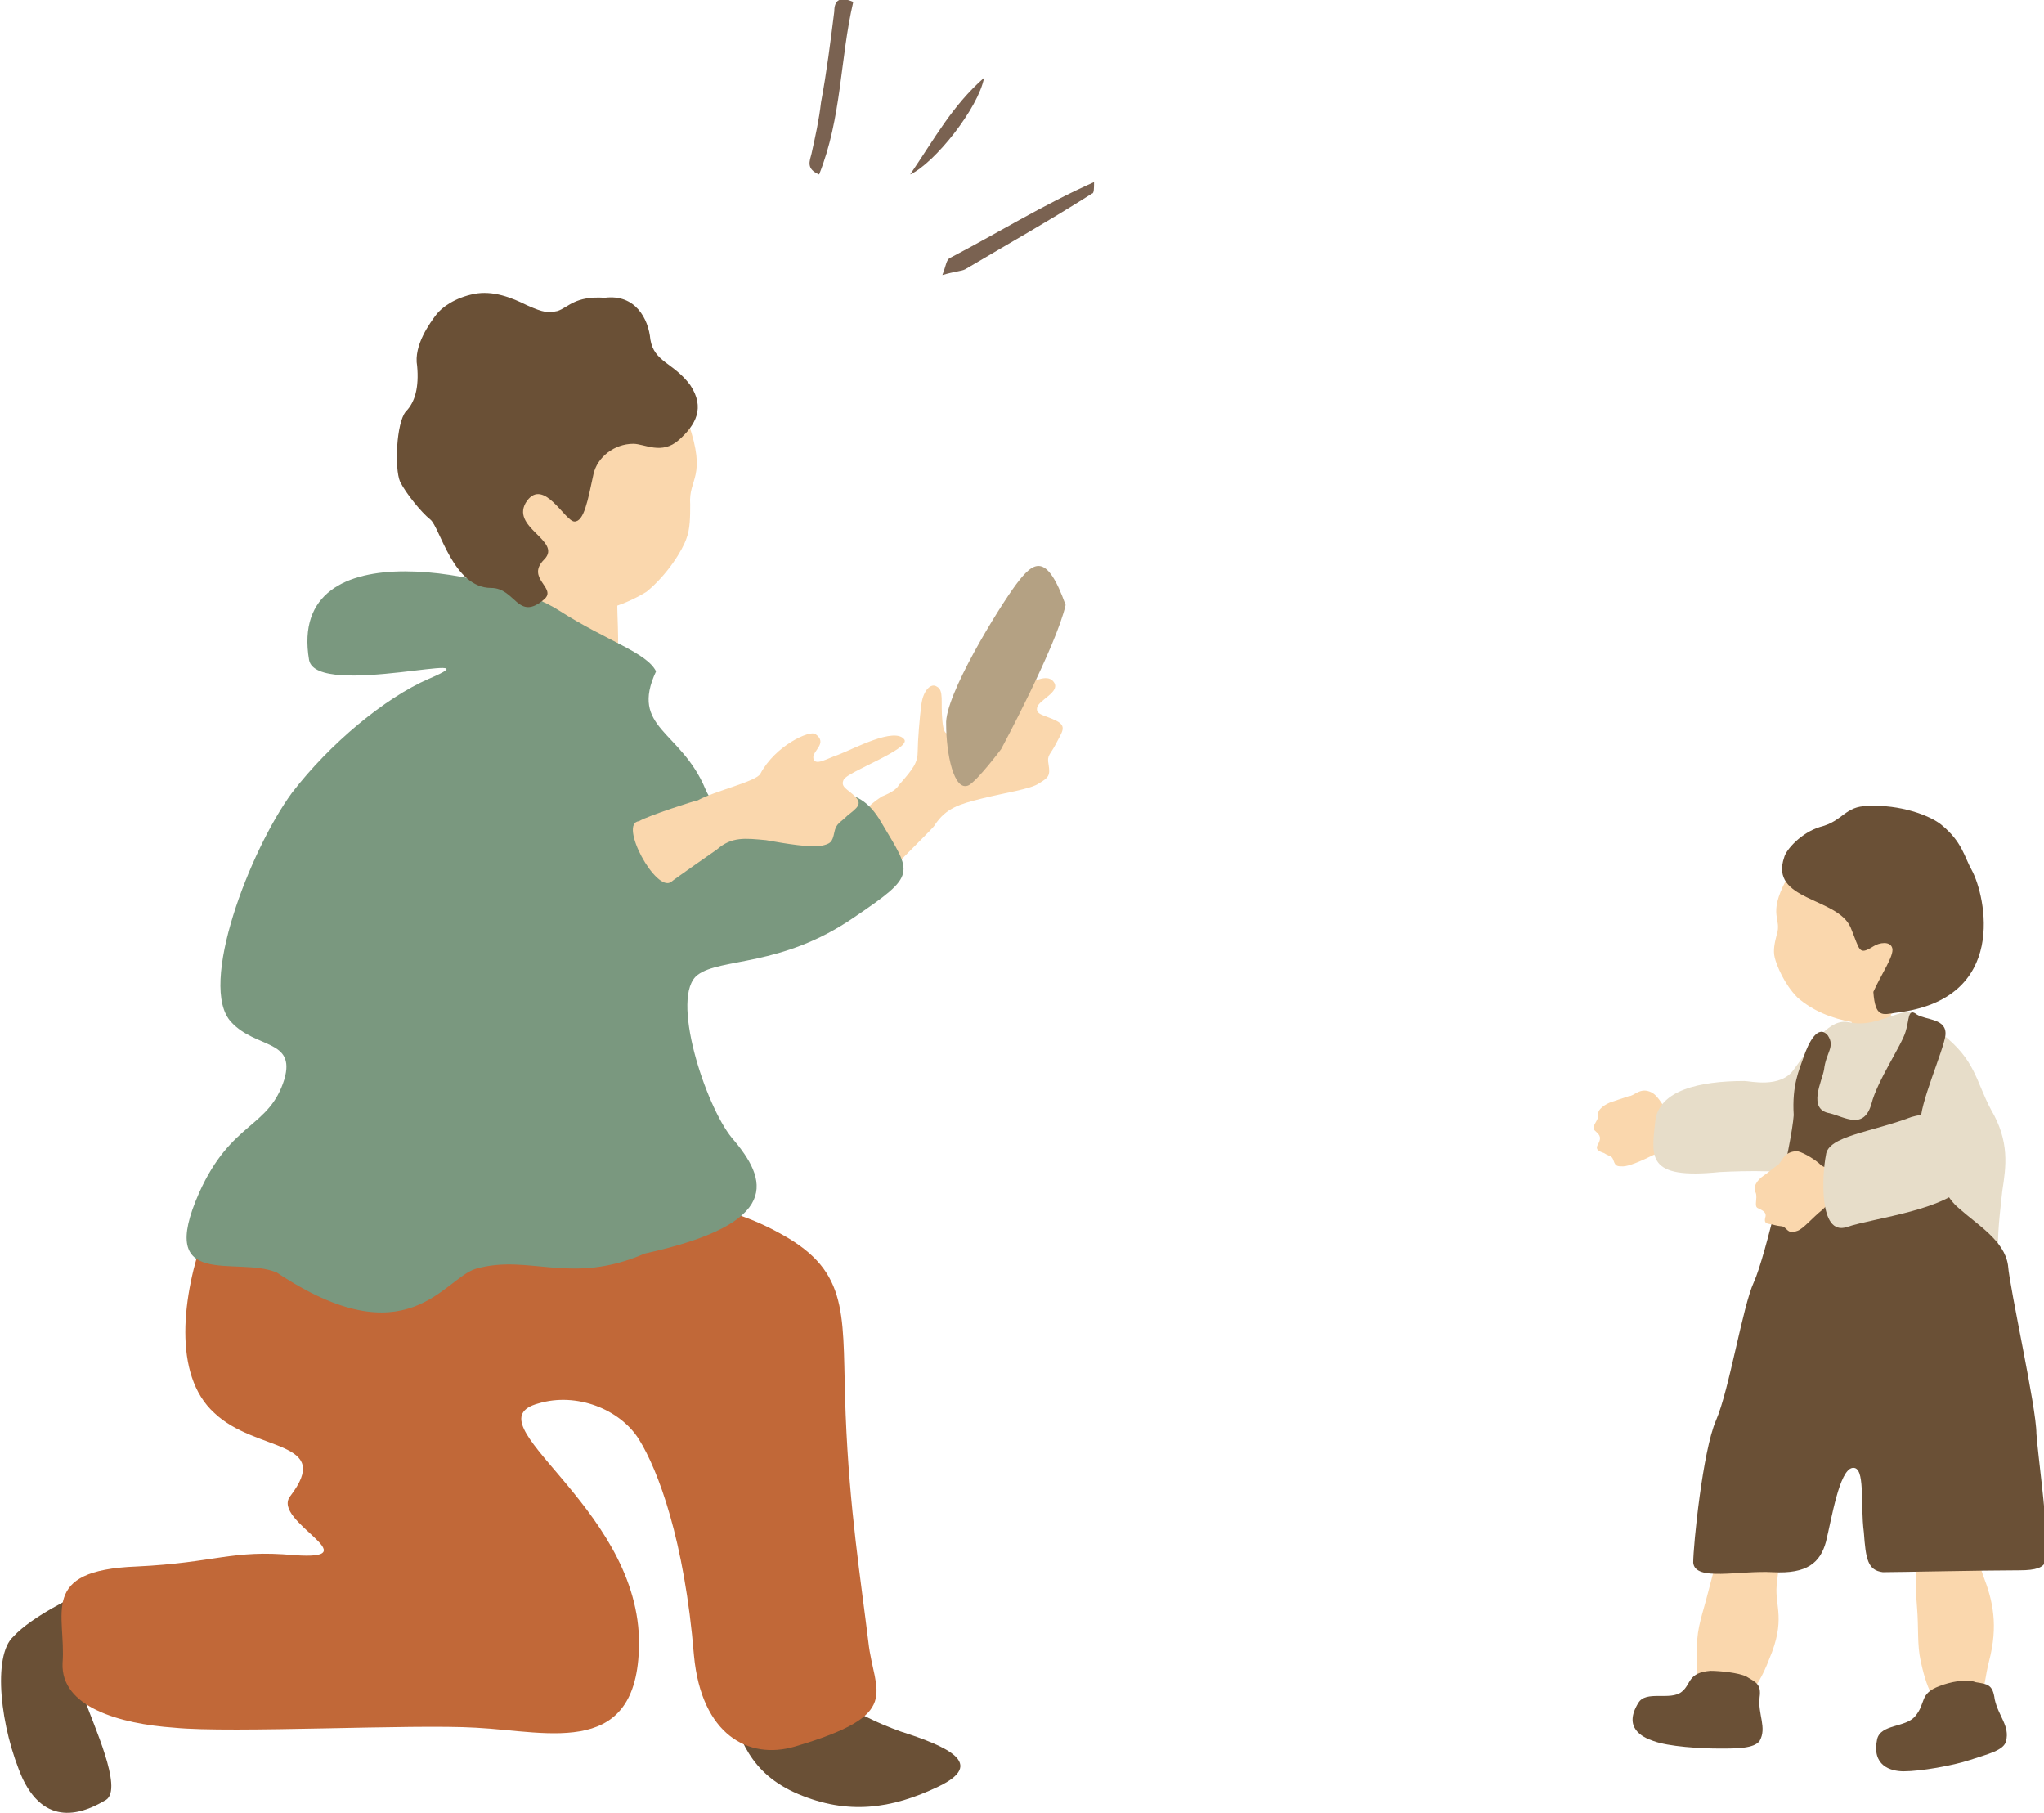 <?xml version="1.0" encoding="utf-8"?>
<!-- Generator: Adobe Illustrator 28.3.0, SVG Export Plug-In . SVG Version: 6.00 Build 0)  -->
<svg version="1.1" id="レイヤー_1" xmlns="http://www.w3.org/2000/svg" xmlns:xlink="http://www.w3.org/1999/xlink" x="0px"
	 y="0px" viewBox="0 0 107.8 95.6" style="enable-background:new 0 0 107.8 95.6;" xml:space="preserve">
<style type="text/css">
	.st0{fill:#7A6251;}
	.st1{fill:#FAD7AD;}
	.st2{fill:#B4A183;}
	.st3{fill:#6A5036;}
	.st4{fill:#C16838;}
	.st5{fill:#7A987F;}
	.st6{fill:#E7DDC9;}
</style>
<g>
	<g>
		<g>
			<path class="st0" d="M45,0.1C44.3-0.2,44,0,44,0.6c-0.2,1.6-0.4,3.2-0.7,4.8c-0.1,0.9-0.3,1.8-0.5,2.7c-0.1,0.4-0.3,0.8,0.4,1.1
				C44.4,6.2,44.3,3.1,45,0.1z"/>
			<path class="st0" d="M49.7,14.5c0.7-0.2,1-0.2,1.2-0.3c2.2-1.3,4.5-2.6,6.7-4c0.1,0,0.1-0.3,0.1-0.6c-2.7,1.2-5.1,2.7-7.6,4
				C49.9,13.7,49.9,14,49.7,14.5z"/>
			<path class="st0" d="M48,9.2c1.3-0.6,3.6-3.5,3.9-5.1C50.2,5.6,49.3,7.3,48,9.2z"/>
		</g>
		<g>
			<g>
				<path class="st1" d="M47.4,41.4c0.8-0.9,1-1.2,1-1.8c0-0.5,0.1-1.8,0.2-2.5c0.1-0.7,0.5-1.1,0.8-0.9c0.4,0.2,0.2,0.8,0.3,1.8
					c0.1,1.1,0.4,0.6,1,0.3c0.5-0.2,2.7-2,3.3-2.2c0.6-0.2,1.3-0.6,1.6-0.1c0.3,0.5-0.8,0.9-0.9,1.3c-0.1,0.4,0.4,0.4,1,0.7
					c0.6,0.3,0.3,0.6,0,1.2c-0.3,0.6-0.5,0.6-0.4,1.1c0.1,0.6,0,0.7-0.5,1c-0.4,0.3-1.8,0.5-3,0.8c-1.2,0.3-1.9,0.5-2.5,1.4
					c0,0.1-1.9,1.9-1.9,2c-1.6,1.2-4.1-1.4-0.9-3.5C47,41.8,47.3,41.6,47.4,41.4z"/>
				<path class="st2" d="M56.2,31.9c-1-2.8-1.7-2.3-2.6-1.1c-0.9,1.2-3.8,5.9-3.7,7.4c0,1.5,0.4,3.6,1.2,3.2
					c0.5-0.3,1.7-1.9,1.7-1.9S55.7,34.1,56.2,31.9z"/>
			</g>
			<path class="st1" d="M32.6,31.3c-0.2,0-2.8-0.3-3-0.4c-0.2,0.4-0.7,3.7-0.8,4.3c-0.1,1-0.2,2.4,0,3.9c0.2,0.5,3.2,2.3,3.5-1.6
				c0.1-1.4,0.3-3.3,0.3-3.8C32.6,32.9,32.5,31.6,32.6,31.3z"/>
			<path class="st1" d="M25.3,29.2c1.1,2.1,2.9,3.1,4.5,3.2c1.5,0,3-0.4,4.3-1.2c1.1-0.9,1.9-2.2,2.1-2.8c0.2-0.5,0.2-1.2,0.2-1.8
				c-0.1-1.4,0.9-1.4-0.1-4.3c-0.3-0.9-2.1-5-6.2-5.4C26.5,16.5,22.9,24.9,25.3,29.2z"/>
			<g>
				<path class="st3" d="M4.1,84.1c1,0.5,0,4.4,0.4,5.6c0.4,1.2,2,4.6,1.1,5.2c-1,0.6-3.1,1.6-4.4-1.1c-1.2-2.7-1.6-6.5-0.5-7.5
					C1.7,85.2,4.1,84.1,4.1,84.1z"/>
				<path class="st3" d="M41.2,86.4c-1.6,0.4-3.4,1.6-2.8,3.4c0.6,1.8,1.1,3.7,3.7,4.8c2.6,1.1,4.9,0.8,7.4-0.4
					c2.5-1.2,0.5-2.1-2-2.9C45,90.4,42.7,89,41.2,86.4z"/>
				<path class="st4" d="M16,60.9c1.5,0.3,5.1,0.1,7.7,0.9c2.6,0.9,3.6,3.2,7.3,2.2c4.1-1.1,7.4-0.6,10.6,1.3c3.3,2,2.8,4.3,3,9.3
					c0.2,5,0.8,8.7,1.2,12c0.3,2.7,1.9,3.8-3.9,5.5c-2.4,0.7-4.9-0.6-5.3-4.8c-0.5-6.1-1.9-9.8-2.9-11.4c-1-1.6-3.3-2.5-5.3-1.9
					c-3.7,1,5.1,5.3,5.3,12.4c0.1,6.4-4.7,4.9-8.6,4.7c-3.3-0.2-12.9,0.3-15.9,0c-2.9-0.2-6-1.1-5.9-3.4c0.2-2.6-1.3-4.9,3.9-5.1
					c4.2-0.2,5-0.9,8.3-0.6c4.1,0.3-1.2-1.8-0.2-3.1c2.3-3-1.8-2.3-4-4.4c-2.2-2-1.7-6.2-0.5-9.5C11.9,62,11.8,62,16,60.9z"/>
			</g>
			<path class="st5" d="M10.5,62.9c1.7-3.8,3.7-3.4,4.5-6c0.6-2.1-1.5-1.6-2.8-3c-1.8-1.9,1-9.1,3.2-12.1c2-2.6,4.9-5,7.2-6
				c4-1.7-5.9,1.1-6.3-1c-1.2-7.1,10.3-4.5,13.2-2.6c2.5,1.6,4.6,2.2,5.1,3.2c-1.4,3,1.3,3.1,2.6,6.2c1,2.4,4.1,1.4,6,0.6
				c0,0,1.9-1.3,3.3,1.2c1.6,2.7,1.9,2.7-1.5,5c-3.8,2.6-7,2.1-8.2,3c-1.5,1.1,0.4,6.9,1.8,8.6c1.9,2.2,2.7,4.5-4.6,6.1
				c-3.9,1.7-6.1,0-8.9,0.8c-1.7,0.5-3.6,4.8-10.5,0.2C12.5,66.2,8.2,68.1,10.5,62.9z"/>
			<path class="st1" d="M36.8,42.2c0.9-0.5,3.1-1,3.3-1.4c0.8-1.5,2.6-2.3,2.9-2.1c0.7,0.5-0.2,0.9-0.1,1.3c0.1,0.4,0.7,0,1.3-0.2
				c0.8-0.3,3-1.5,3.5-0.8c0.3,0.5-3,1.7-3.2,2.1c-0.2,0.4,0.2,0.5,0.6,0.9c0.4,0.4,0.1,0.6-0.4,1c-0.4,0.4-0.6,0.4-0.7,0.9
				c-0.1,0.5-0.2,0.6-0.7,0.7c-0.5,0.1-1.8-0.1-2.9-0.3c-1.1-0.1-1.8-0.2-2.6,0.5c0,0-2.3,1.6-2.4,1.7c-0.8,0.6-2.8-3.1-1.7-3.2
				C34.2,43,36.7,42.2,36.8,42.2z"/>
			<path class="st3" d="M29.4,16.4c-0.5,0.1-0.7,0.1-1.6-0.3C27,15.7,26,15.3,25,15.5c-1,0.2-1.7,0.7-2,1.1c-0.3,0.4-1.2,1.6-1,2.7
				c0.1,1.1-0.1,1.9-0.6,2.4c-0.5,0.6-0.6,3-0.3,3.7c0.3,0.6,1.1,1.6,1.6,2c0.5,0.4,1.2,3.6,3.2,3.6c1.3,0,1.4,1.8,2.8,0.6
				c0.7-0.6-1-1.1,0-2.1c1-1-1.9-1.7-0.9-3.1c0.9-1.2,2,1.1,2.5,1.1c0.5,0,0.7-1.1,1-2.5c0.2-0.9,1.1-1.6,2.1-1.6
				c0.6,0,1.5,0.6,2.4-0.2c0.9-0.8,1.4-1.7,0.6-2.9c-0.9-1.2-1.9-1.2-2.1-2.4c-0.1-1.1-0.8-2.4-2.4-2.2C30.3,15.6,30,16.2,29.4,16.4
				z"/>
		</g>
	</g>
	<g>
		<path class="st1" d="M101.2,82c-0.2,0.4-0.2,1.5-0.1,2.7c0.1,1.2,0,2,0.2,2.9c0.2,0.9,0.7,3.1,2.3,2.8c1.1-0.2,0.9-1.2,1.3-2.8
			c0.5-1.9,0.2-3.2-0.3-4.5c-0.7-1.9-0.2-2.5-1.6-2.2C101.8,81.3,101.7,81.3,101.2,82z"/>
		<path class="st1" d="M91,81.3c-0.3,0.4-0.6,1.4-0.9,2.6c-0.3,1.2-0.6,1.9-0.6,2.9c0,0.9-0.3,3.2,1.2,3.4c1,0.1,2-1.1,2.6-2.7
			c0.9-2.1,0.3-2.8,0.4-3.9c0.2-2,0.5-2.4-0.8-2.5C91.8,80.8,91.7,80.8,91,81.3z"/>
		<path class="st1" d="M89,59.2c-0.6-0.2-0.9-0.2-1-0.5c-0.2-0.2-0.5-0.9-0.9-1.1c-0.6-0.3-0.9,0.2-1.2,0.2
			c-0.3,0.1-0.6,0.2-0.9,0.3c-0.3,0.1-0.8,0.4-0.7,0.7c0,0.3-0.4,0.6-0.2,0.8c0.2,0.2,0.4,0.3,0.2,0.7c-0.2,0.3,0,0.4,0.3,0.5
			c0.3,0.2,0.4,0.1,0.5,0.4c0.1,0.3,0.2,0.3,0.5,0.3c0.3,0,1-0.3,1.6-0.6c0.6-0.2,1-0.4,1.6-0.1c0,0,0.1,0,0.2,0.1
			c0.2-0.5,0.5-1.1,0.7-1.6C89.3,59.2,89.1,59.2,89,59.2z"/>
		<path class="st1" d="M98,51.9c0.1,0,1.6,0.1,1.7,0.1c0.1,0.2,0,2.1,0,2.5c0,0.6-0.1,1.4-0.4,2.1c-0.2,0.3-2,1-1.8-1.2
			c0.1-0.8,0.2-1.9,0.2-2.1C97.9,52.8,98,52.1,98,51.9z"/>
		<path class="st1" d="M101.2,52.3c-1,1.2-2.4,1.7-3.5,1.6c-1.1-0.2-2.1-0.6-2.9-1.3c-0.7-0.7-1.1-1.7-1.2-2.1
			c-0.1-0.4,0-0.8,0.1-1.2c0.3-0.9-0.5-1,0.5-2.9c0.3-0.6,2-3.1,5-2.8C101.8,43.7,103.3,49.7,101.2,52.3z"/>
		<path class="st3" d="M94.1,45.2c0.1-0.4,0.9-1.3,1.9-1.6c1.2-0.3,1.3-1.1,2.5-1.1c1.7-0.1,3.3,0.5,3.9,1c1.1,0.9,1.2,1.7,1.6,2.4
			c0.7,1.3,2,6.8-4,7.5c-0.7,0.1-1.1,0.3-1.2-1.1c0.4-0.9,1.1-1.9,1-2.3c-0.1-0.4-0.7-0.3-1-0.1c-0.8,0.5-0.7,0.2-1.2-1
			C96.9,47.3,93.3,47.5,94.1,45.2z"/>
		<path class="st6" d="M106.4,73.1c-0.3-2.1-0.8-5.4-1-6.8c-0.1-1.1,0.1-2.5,0.2-3.5c0.2-1.3,0.4-2.6-0.6-4.3
			c-0.8-1.5-0.8-2.6-2.6-4c-1.5-1.1-1.5-1.3-2.4-1c-0.9,0.3-1.6,0.6-2.5,0.4c-1-0.2-1.8,1-2.9,2.5C93.9,57.4,92.3,57,92,57
			c-2.4,0-4.5,0.5-4.7,2.1c-0.2,1.9-0.5,3.1,3.4,2.7c0,0,3.6-0.2,3.9,0.2c0.8,1.5-0.5,8.8-0.7,9.8c-0.3,1.2-1.7,4.1,0.8,4.6
			c3.9,0.8,6.1,0.6,9.4,1C107.2,77.4,106.9,76.4,106.4,73.1z"/>
		<path class="st3" d="M95.1,55.8c0.3-0.9,0.8-1.8,1.3-1.2c0.4,0.6-0.1,0.9-0.2,1.8c-0.1,0.6-0.9,2.1,0.3,2.3
			c0.8,0.2,1.8,0.9,2.2-0.5c0.3-1.2,1.6-3.1,1.8-3.8c0.2-0.6,0.1-1.3,0.6-0.9c0.5,0.3,1.6,0.2,1.5,1.1c-0.1,0.8-1.4,3.7-1.3,4.6
			c0.1,0.9,0.9,3.6,2,4.5c1,0.9,2.4,1.7,2.6,3c0.1,1.3,1.5,7.5,1.5,8.9c0.1,1.3,0.5,4.1,0.5,5.4c0,1.2,0.4,1.8-1.4,1.8
			c-1.8,0-6.4,0.1-7.2,0.1c-0.8-0.1-0.9-0.7-1-2.1c-0.2-1.5,0.1-3.5-0.6-3.4c-0.7,0.1-1.1,2.7-1.4,3.9c-0.3,1.1-1,1.7-2.8,1.6
			c-1.8-0.1-4.1,0.5-4.2-0.5c0-0.9,0.5-5.9,1.2-7.5c0.7-1.6,1.4-6,2-7.3c0.6-1.3,2-7.3,2.1-8.8C94.5,57.2,94.9,56.4,95.1,55.8z"/>
		<path class="st1" d="M97.1,61.5c-0.6,0.1-0.9,0.1-1.1-0.1c-0.2-0.2-0.8-0.6-1.2-0.7c-0.7,0-0.8,0.5-1,0.7
			c-0.3,0.2-0.5,0.4-0.8,0.6c-0.3,0.2-0.6,0.6-0.4,0.9c0.1,0.3-0.1,0.7,0.1,0.8c0.2,0.1,0.5,0.2,0.4,0.5c-0.1,0.4,0.2,0.3,0.5,0.4
			c0.4,0.1,0.4,0,0.6,0.2c0.2,0.2,0.3,0.2,0.6,0.1c0.3-0.1,0.8-0.7,1.3-1.1c0.5-0.5,0.8-0.7,1.4-0.7c0,0,0.1,0,0.2,0
			c0-0.6,0-1.2,0-1.7C97.4,61.5,97.2,61.5,97.1,61.5z"/>
		<path class="st6" d="M100.8,58.9c-2.1,0.8-4.4,1-4.5,2c-0.2,1-0.4,4.3,1.1,3.8c1.5-0.5,5.4-0.9,6.4-2.4
			C104.7,60.8,103.5,58.1,100.8,58.9z"/>
		<path class="st3" d="M90.2,88.1c0.5,0,1.5,0.1,1.9,0.3c0.5,0.3,0.8,0.4,0.7,1.1c-0.1,0.9,0.4,1.6,0,2.3c-0.3,0.4-1.2,0.4-2.1,0.4
			c-1,0-2.7-0.1-3.5-0.4c-0.6-0.2-1.6-0.7-0.8-2c0.4-0.7,1.7-0.1,2.3-0.6C89.2,88.8,89,88.2,90.2,88.1z"/>
		<path class="st3" d="M102.3,88.9c0.5-0.2,1.4-0.4,1.9-0.2c0.6,0.1,0.9,0.1,1,0.9c0.2,0.9,0.8,1.4,0.6,2.2c-0.1,0.5-1,0.7-1.9,1
			c-0.9,0.3-2.6,0.6-3.5,0.6c-0.7,0-1.7-0.3-1.4-1.7c0.2-0.8,1.5-0.6,2-1.2C101.6,89.8,101.2,89.3,102.3,88.9z"/>
	</g>
</g>
</svg>
